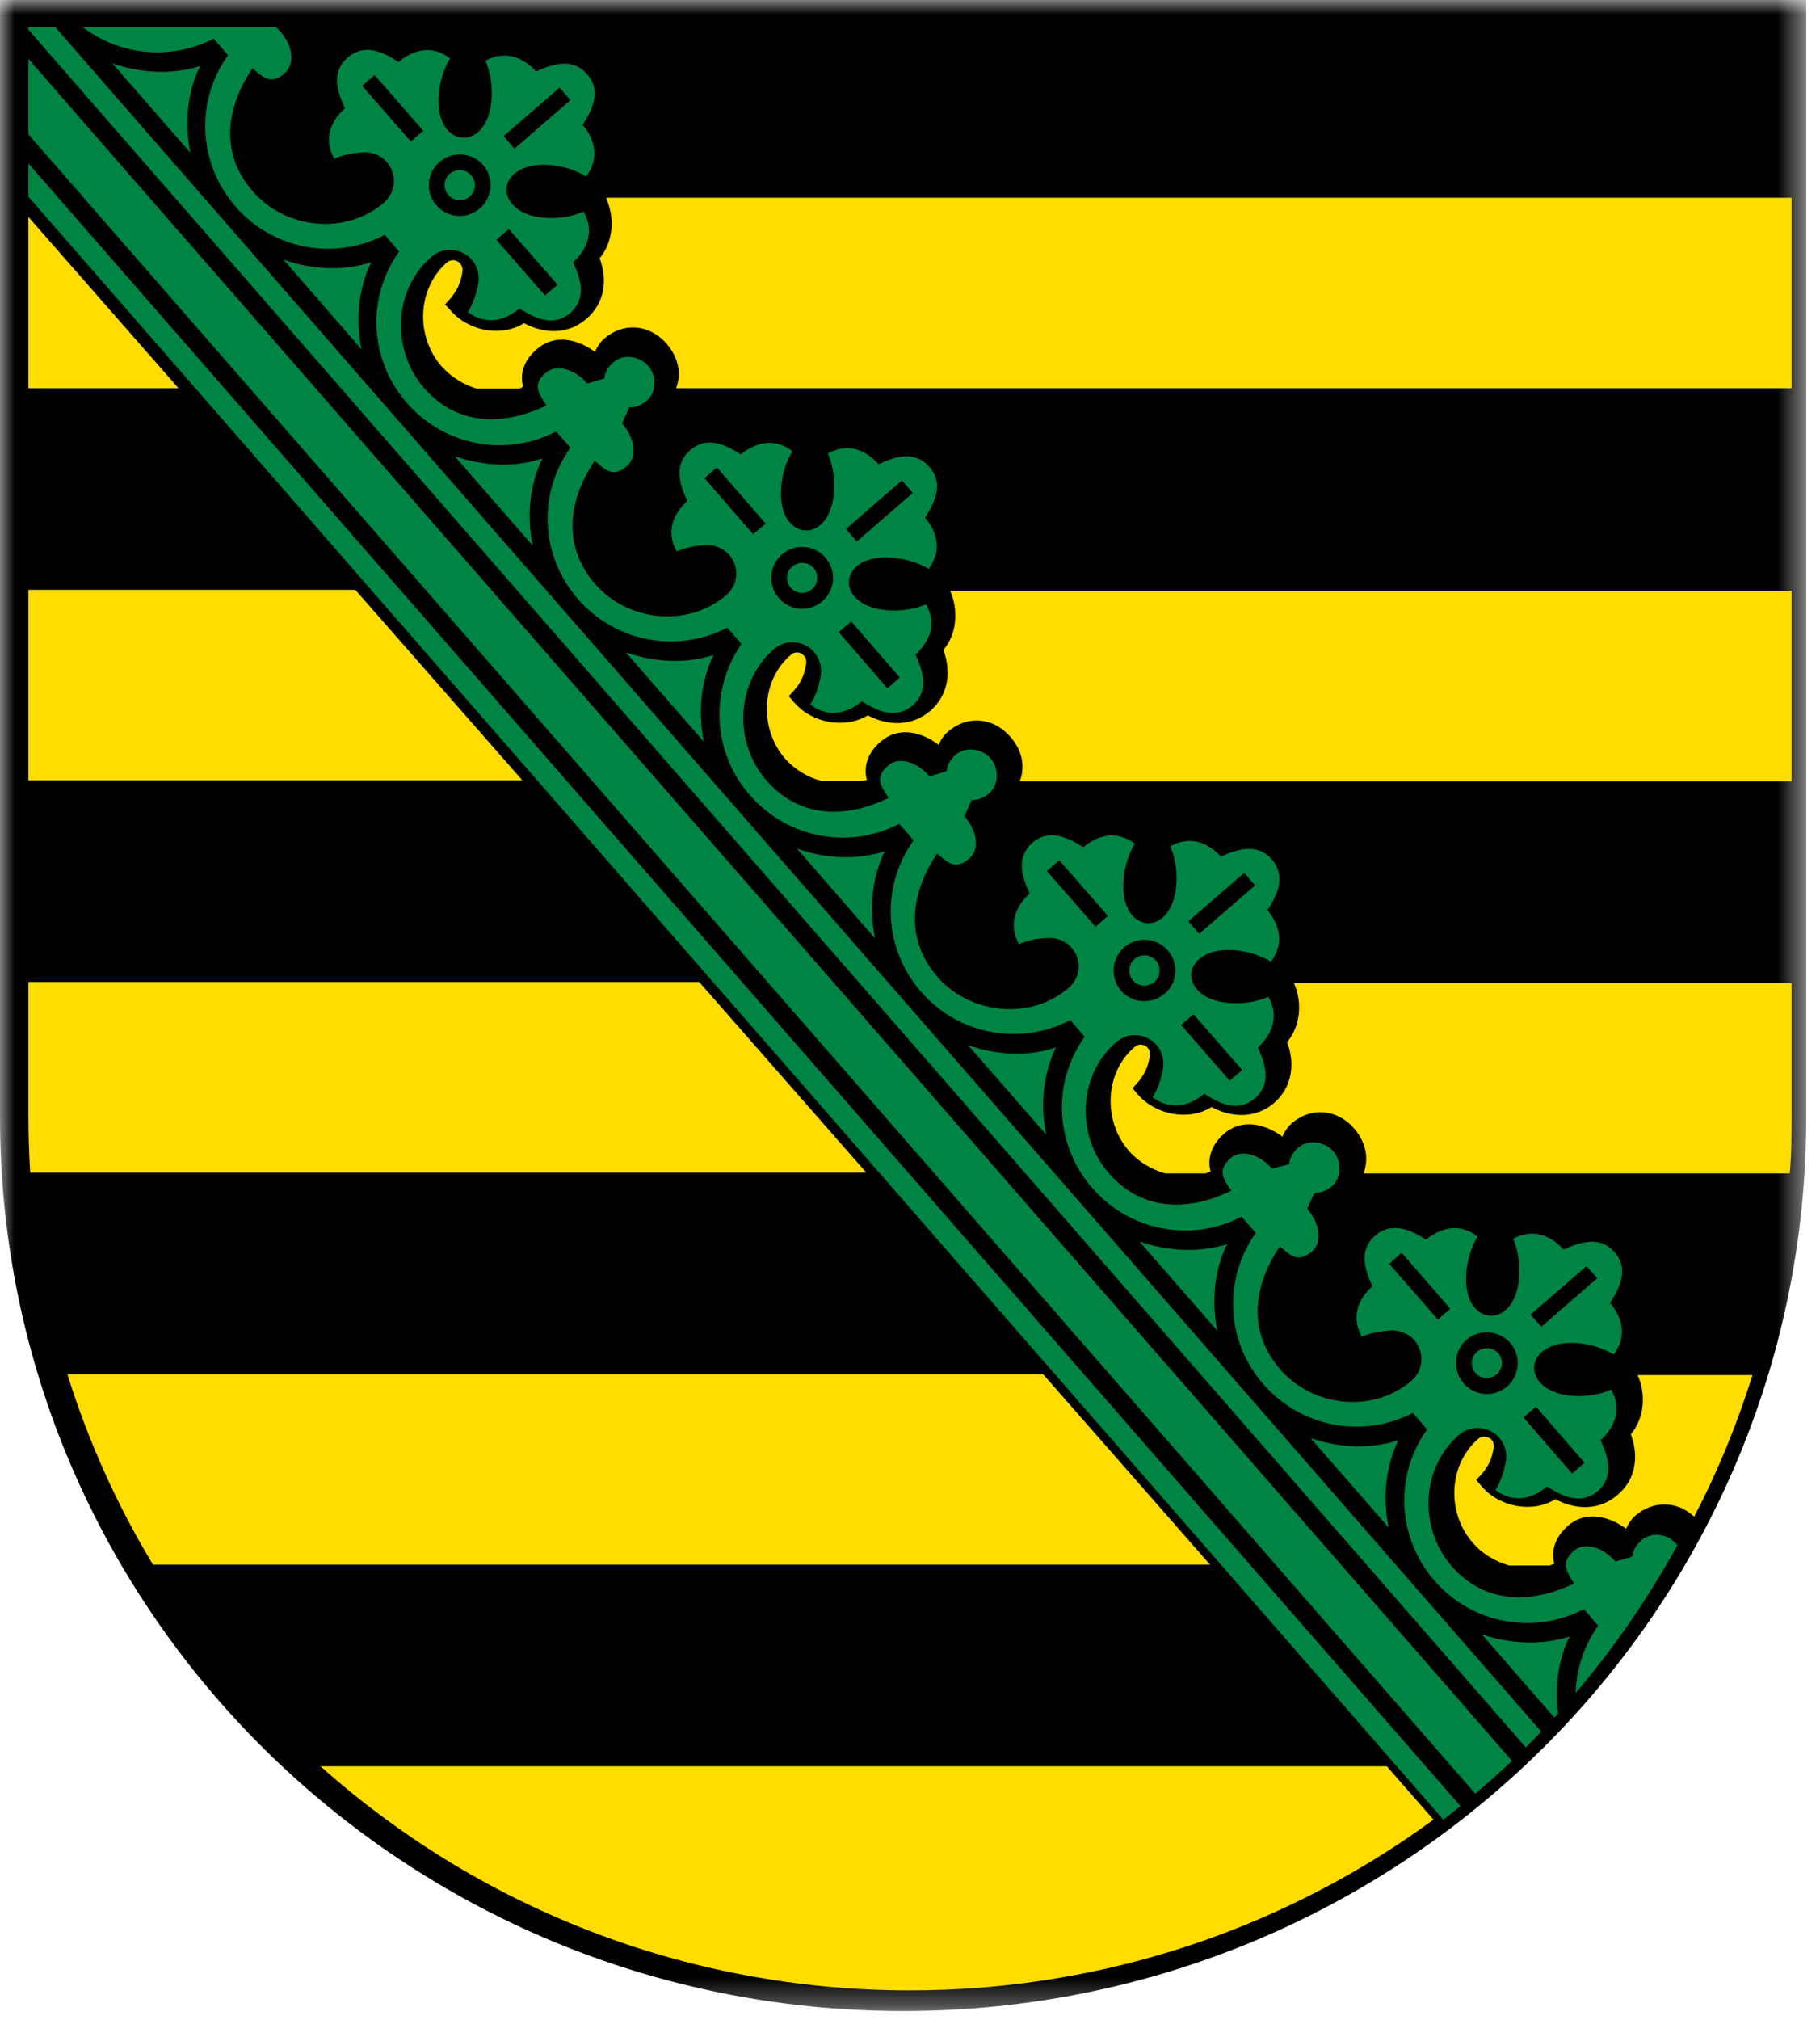 <svg width="64" height="71" viewBox="0 0 64 71" fill="none" xmlns="http://www.w3.org/2000/svg">
<title>Wappen Sachsen</title>
<mask id="mask0_4692_9626" style="mask-type:alpha" maskUnits="userSpaceOnUse" x="0" y="0" width="64" height="71">
<path d="M0 0H63.516V70.675H0V0Z" fill="white"/>
</mask>
<g mask="url(#mask0_4692_9626)">
<path fill-rule="evenodd" clip-rule="evenodd" d="M31.756 70.675C14.218 70.675 0 56.618 0 39.264V0H63.516V39.264C63.516 56.618 49.296 70.675 31.758 70.675" fill="black"/>
</g>
<path fill-rule="evenodd" clip-rule="evenodd" d="M5.38 54.986C4.121 52.907 3.105 50.655 2.369 48.292H36.679L42.551 54.986H5.38ZM48.769 62.074L50.409 63.948C45.263 67.712 38.893 69.949 31.999 69.949C24.029 69.949 16.763 66.972 11.271 62.074H48.769ZM1.062 41.205C1.023 40.559 1 39.898 1 39.236V34.511H24.587L30.46 41.205H1.062H1.062ZM1 27.424V20.73H12.496L18.369 27.424H1ZM1 13.643V7.626L6.277 13.643H1ZM57.587 48.324H61.627C61.084 50.056 60.398 51.726 59.576 53.301C58.953 52.718 58.113 52.75 57.519 53.254C57.388 53.364 57.269 53.522 57.185 53.726C56.628 53.317 55.806 53.049 55.14 53.616C54.675 54.026 54.535 54.514 54.657 54.955C54.598 54.971 54.543 55.002 54.479 55.018H53.077C52.589 54.876 52.139 54.624 51.788 54.215C50.864 53.159 50.931 51.474 51.986 50.56C52.123 50.45 52.327 50.466 52.449 50.592C52.513 50.671 52.538 50.765 52.53 50.86C52.441 51.395 52.271 51.647 51.91 52.01L52.114 52.246C52.729 52.955 53.878 53.191 54.695 52.687C55.412 53.065 56.239 53.096 56.888 52.529C57.541 51.978 57.625 51.159 57.35 50.403C57.834 49.82 57.884 48.986 57.587 48.324ZM45.5 34.543H63V39.252C63 39.929 63 40.575 62.936 41.236H47.947C48.138 40.733 48.053 40.166 47.621 39.661C46.985 38.937 46.069 38.921 45.429 39.472C45.302 39.583 45.182 39.74 45.098 39.945C44.543 39.535 43.725 39.268 43.05 39.835C42.585 40.244 42.448 40.733 42.572 41.173C42.515 41.189 42.462 41.205 42.408 41.236H40.971C40.493 41.095 40.048 40.843 39.701 40.449C38.777 39.394 38.843 37.693 39.897 36.795C40.033 36.669 40.241 36.685 40.359 36.827C40.423 36.889 40.451 37 40.44 37.078C40.354 37.614 40.186 37.866 39.825 38.244L40.027 38.48C40.642 39.173 41.788 39.41 42.605 38.906C43.322 39.283 44.149 39.315 44.801 38.764C45.454 38.197 45.539 37.378 45.263 36.622C45.742 36.055 45.798 35.204 45.5 34.543ZM33.41 20.762H63V27.455H35.86C36.051 26.967 35.965 26.384 35.531 25.896C34.897 25.172 33.978 25.156 33.344 25.707C33.212 25.817 33.094 25.959 33.011 26.18C32.457 25.754 31.635 25.486 30.962 26.069C30.496 26.463 30.361 26.967 30.484 27.408C30.431 27.424 30.387 27.439 30.337 27.439H28.869C28.395 27.314 27.956 27.046 27.614 26.668C26.689 25.613 26.754 23.912 27.81 23.014C27.947 22.888 28.153 22.904 28.273 23.045C28.336 23.108 28.363 23.218 28.354 23.297C28.268 23.849 28.098 24.101 27.737 24.463L27.94 24.699C28.554 25.408 29.702 25.628 30.517 25.14C31.234 25.518 32.061 25.534 32.713 24.983C33.364 24.416 33.452 23.596 33.175 22.84C33.657 22.273 33.709 21.423 33.41 20.762ZM21.321 6.949H63V13.643H23.775C23.963 13.154 23.877 12.587 23.445 12.083C22.809 11.359 21.891 11.343 21.255 11.894C21.125 12.005 21.006 12.162 20.923 12.367C20.368 11.957 19.548 11.69 18.876 12.272C18.41 12.666 18.273 13.154 18.397 13.595C18.354 13.595 18.309 13.658 18.267 13.658H16.764C16.299 13.517 15.865 13.249 15.526 12.871C14.603 11.816 14.669 10.13 15.722 9.217C15.859 9.106 16.066 9.122 16.184 9.264C16.249 9.343 16.278 9.437 16.265 9.532C16.179 10.067 16.011 10.319 15.65 10.697L15.853 10.918C16.469 11.627 17.613 11.863 18.43 11.359C19.147 11.737 19.974 11.768 20.626 11.201C21.278 10.634 21.363 9.831 21.088 9.075C21.57 8.492 21.623 7.657 21.321 6.98V6.949Z" fill="#FFDD00"/>
<path fill-rule="evenodd" clip-rule="evenodd" d="M55.789 44.495L56.169 44.921L54.203 46.625L53.823 46.199L55.789 44.495ZM16.876 7.323C17.331 6.929 17.38 6.25 16.986 5.792C16.591 5.351 15.905 5.303 15.453 5.698C14.999 6.076 14.952 6.771 15.345 7.212C15.738 7.67 16.425 7.717 16.876 7.323ZM16.518 6.913C16.74 6.708 16.764 6.376 16.566 6.155C16.373 5.934 16.038 5.919 15.816 6.108C15.596 6.297 15.571 6.629 15.764 6.85C15.956 7.07 16.292 7.102 16.514 6.913H16.518ZM12.736 3.016L13.173 2.637L14.883 4.593L14.446 4.972L12.736 3.016ZM19.166 10.384L19.604 10.005L17.893 8.049L17.456 8.427L19.166 10.384ZM20.059 3.52L19.679 3.079L17.711 4.783L18.091 5.224L20.059 3.52ZM27.495 19.487C27.948 19.093 28.634 19.14 29.028 19.598C29.422 20.055 29.373 20.734 28.921 21.128C28.469 21.523 27.782 21.475 27.388 21.018C26.995 20.56 27.043 19.882 27.495 19.487ZM27.86 19.913C28.08 19.724 28.417 19.74 28.609 19.961C28.8 20.182 28.778 20.513 28.556 20.702C28.335 20.907 28.001 20.876 27.807 20.655C27.614 20.434 27.638 20.103 27.86 19.913ZM31.205 24.189L31.642 23.811L29.931 21.838L29.495 22.217L31.205 24.189ZM24.774 16.805L25.211 16.427L26.922 18.399L26.485 18.777L24.774 16.805ZM31.717 16.884L32.098 17.326L30.129 19.03L29.749 18.588L31.717 16.884ZM40.96 34.918C41.413 34.539 41.46 33.845 41.066 33.403C40.673 32.946 39.986 32.898 39.533 33.293C39.082 33.687 39.033 34.366 39.426 34.823C39.82 35.265 40.506 35.312 40.96 34.918ZM40.596 34.508C40.816 34.318 40.84 33.971 40.643 33.75C40.45 33.53 40.116 33.514 39.894 33.703C39.673 33.892 39.649 34.239 39.847 34.46C40.038 34.681 40.374 34.697 40.596 34.508ZM36.813 30.611L37.25 30.232L38.96 32.188L38.523 32.567L36.813 30.611ZM43.246 37.979L43.68 37.6L41.97 35.644L41.533 36.022L43.246 37.979ZM44.136 31.116L43.756 30.674L41.788 32.378L42.168 32.819L44.136 31.116ZM51.571 47.083C52.027 46.688 52.711 46.751 53.109 47.193C53.496 47.651 53.45 48.329 52.999 48.723C52.547 49.118 51.859 49.07 51.467 48.613C51.074 48.155 51.12 47.477 51.571 47.083ZM51.935 47.509C52.159 47.319 52.493 47.335 52.686 47.556C52.876 47.777 52.855 48.108 52.632 48.297C52.412 48.487 52.075 48.471 51.885 48.25C51.695 48.029 51.715 47.698 51.938 47.509H51.935ZM55.282 51.784L55.723 51.406L54.013 49.433L53.572 49.812L55.282 51.784ZM48.853 44.416L49.288 44.022L50.998 45.994L50.563 46.373L48.853 44.416ZM59 54.309C59 54.293 58.949 54.277 58.949 54.261C58.642 53.898 58.072 53.82 57.718 54.135C57.535 54.293 57.422 54.482 57.401 54.703L56.806 54.877C56.362 54.372 55.729 54.167 55.349 54.498C54.855 54.924 55.096 55.224 55.349 55.65C53.87 56.36 52.224 56.391 51.042 55.034C49.898 53.709 49.953 51.595 51.304 50.427C51.722 50.065 52.355 50.112 52.718 50.522C52.912 50.743 52.996 51.043 52.958 51.311C52.904 51.674 52.781 52.052 52.588 52.368C53.208 52.825 53.854 52.699 54.399 52.242C54.947 52.589 55.602 52.904 56.188 52.4C56.776 51.879 56.555 51.2 56.282 50.617C56.809 50.127 57.033 49.512 56.657 48.834C55.932 49.165 54.812 49.149 54.285 48.708C53.799 48.313 53.842 47.698 54.382 47.398C54.969 47.035 56.071 47.177 56.745 47.603C57.211 46.988 57.075 46.325 56.619 45.789C56.973 45.236 57.287 44.59 56.776 44.006C56.269 43.422 55.577 43.643 54.985 43.911C54.508 43.391 53.883 43.17 53.208 43.533C53.528 44.258 53.512 45.363 53.082 45.899C52.692 46.388 52.081 46.341 51.76 45.82C51.4 45.236 51.54 44.132 51.962 43.454C51.346 42.98 50.691 43.122 50.146 43.564C49.598 43.217 48.948 42.917 48.357 43.422C47.77 43.927 47.99 44.621 48.259 45.205C47.736 45.678 47.512 46.309 47.888 46.972C48.221 46.83 48.618 46.767 48.986 46.751C49.26 46.767 49.543 46.877 49.738 47.098C50.1 47.524 50.058 48.155 49.64 48.518C48.284 49.686 46.169 49.449 45.021 48.124C43.838 46.767 44.092 45.158 45.005 43.801C45.38 44.116 45.642 44.4 46.141 43.974C46.516 43.643 46.411 42.996 45.968 42.475L46.221 41.923C46.44 41.923 46.647 41.844 46.837 41.687C47.187 41.387 47.187 40.803 46.88 40.456C46.576 40.109 46.006 40.03 45.654 40.33C45.464 40.487 45.355 40.693 45.335 40.913L44.735 41.071C44.291 40.566 43.658 40.377 43.283 40.693C42.784 41.134 43.029 41.434 43.298 41.844C41.818 42.57 40.172 42.586 38.99 41.229C37.842 39.919 37.898 37.79 39.252 36.622C39.668 36.259 40.301 36.306 40.665 36.717C40.859 36.938 40.939 37.237 40.904 37.506C40.849 37.868 40.727 38.263 40.532 38.563C41.15 39.02 41.804 38.894 42.348 38.436C42.893 38.799 43.549 39.099 44.135 38.594C44.722 38.089 44.502 37.395 44.233 36.811C44.755 36.338 44.98 35.707 44.603 35.029C43.878 35.36 42.759 35.344 42.227 34.902C41.745 34.508 41.785 33.908 42.328 33.593C42.915 33.23 44.017 33.372 44.692 33.798C45.157 33.182 45.021 32.535 44.57 31.983C44.92 31.447 45.233 30.8 44.722 30.2C44.21 29.617 43.523 29.838 42.931 30.106C42.459 29.585 41.828 29.364 41.152 29.743C41.474 30.453 41.46 31.573 41.026 32.094C40.642 32.599 40.027 32.551 39.706 32.015C39.346 31.431 39.486 30.327 39.907 29.648C39.291 29.191 38.636 29.317 38.093 29.774C37.545 29.427 36.894 29.112 36.305 29.617C35.718 30.137 35.936 30.816 36.209 31.4C35.686 31.873 35.459 32.504 35.833 33.182C36.169 33.025 36.566 32.962 36.931 32.962C37.206 32.962 37.491 33.088 37.684 33.309C38.048 33.719 38.004 34.35 37.586 34.713C36.232 35.88 34.117 35.644 32.969 34.334C31.788 32.977 32.038 31.352 32.953 29.995C33.328 30.311 33.59 30.595 34.087 30.169C34.464 29.838 34.358 29.191 33.914 28.686L34.167 28.118C34.389 28.118 34.597 28.039 34.783 27.881C35.135 27.581 35.135 26.998 34.831 26.651C34.525 26.303 33.957 26.225 33.605 26.524C33.417 26.698 33.309 26.887 33.284 27.108L32.689 27.282C32.245 26.777 31.611 26.572 31.234 26.903C30.738 27.329 30.98 27.629 31.25 28.039C29.777 28.765 28.132 28.78 26.949 27.424C25.803 26.114 25.858 24 27.21 22.817C27.628 22.454 28.262 22.501 28.626 22.911C28.819 23.148 28.901 23.432 28.865 23.716C28.811 24.063 28.688 24.457 28.493 24.757C29.11 25.231 29.764 25.089 30.309 24.647C30.855 24.994 31.508 25.294 32.095 24.789C32.682 24.284 32.464 23.59 32.192 23.006C32.716 22.532 32.941 21.901 32.567 21.239C31.837 21.554 30.719 21.539 30.189 21.097C29.706 20.718 29.745 20.103 30.288 19.787C30.878 19.44 31.98 19.582 32.654 19.992C33.118 19.377 32.983 18.73 32.53 18.194C32.883 17.642 33.194 16.995 32.682 16.411C32.173 15.827 31.484 16.032 30.893 16.316C30.417 15.78 29.788 15.559 29.112 15.938C29.435 16.663 29.421 17.768 28.989 18.304C28.602 18.793 27.988 18.746 27.666 18.209C27.307 17.626 27.447 16.521 27.869 15.859C27.252 15.385 26.596 15.527 26.053 15.969C25.505 15.622 24.855 15.306 24.266 15.827C23.678 16.332 23.897 17.01 24.169 17.61C23.645 18.083 23.42 18.699 23.794 19.377C24.128 19.235 24.527 19.156 24.891 19.156C25.168 19.156 25.451 19.282 25.645 19.503C26.007 19.913 25.965 20.545 25.547 20.907C24.194 22.075 22.076 21.838 20.93 20.529C19.747 19.172 19.999 17.547 20.914 16.19C21.292 16.521 21.552 16.805 22.049 16.379C22.426 16.048 22.32 15.385 21.876 14.88L22.13 14.312C22.351 14.312 22.559 14.249 22.747 14.076C23.099 13.776 23.099 13.208 22.795 12.861C22.489 12.514 21.919 12.419 21.568 12.735C21.381 12.893 21.273 13.082 21.249 13.303L20.651 13.476C20.209 12.971 19.574 12.782 19.198 13.098C18.7 13.524 18.944 13.823 19.218 14.249C17.738 14.959 16.093 14.991 14.91 13.634C13.763 12.309 13.819 10.194 15.172 9.027C15.59 8.664 16.222 8.711 16.585 9.122C16.78 9.343 16.86 9.642 16.827 9.911C16.77 10.273 16.647 10.652 16.454 10.967C17.07 11.425 17.723 11.299 18.268 10.841C18.814 11.188 19.467 11.504 20.054 10.999C20.643 10.479 20.424 9.8 20.152 9.216C20.676 8.743 20.899 8.112 20.527 7.433C19.797 7.765 18.678 7.749 18.149 7.307C17.666 6.913 17.704 6.297 18.247 5.998C18.836 5.635 19.938 5.777 20.613 6.203C21.078 5.587 20.944 4.925 20.491 4.388C20.843 3.836 21.156 3.189 20.643 2.605C20.132 2.022 19.443 2.243 18.854 2.511C18.377 1.99 17.747 1.769 17.071 2.132C17.394 2.858 17.381 3.962 16.948 4.499C16.563 4.988 15.947 4.941 15.627 4.42C15.267 3.836 15.407 2.732 15.828 2.053C15.212 1.58 14.556 1.722 14.013 2.179C13.465 1.817 12.814 1.517 12.226 2.022C11.638 2.527 11.856 3.221 12.129 3.805C11.605 4.278 11.381 4.909 11.753 5.572C12.088 5.43 12.487 5.367 12.851 5.351C13.128 5.351 13.41 5.477 13.605 5.698C13.968 6.124 13.923 6.755 13.505 7.118C12.153 8.285 10.037 8.049 8.89 6.723C7.708 5.382 7.959 3.757 8.879 2.4C9.256 2.716 9.517 3 10.014 2.574C10.39 2.242 10.324 1.517 9.701 0.949H2.905C4.218 1.958 6.01 2.132 7.515 1.359L7.767 1.643L8.018 1.943C6.863 3.552 6.964 5.745 8.284 7.26C9.604 8.774 11.768 9.169 13.534 8.254L13.786 8.554L14.038 8.838C12.882 10.447 12.983 12.64 14.303 14.155C15.622 15.669 17.787 16.079 19.554 15.164L19.807 15.448L20.059 15.732C18.901 17.357 19.003 19.535 20.322 21.049C21.642 22.564 23.806 22.974 25.573 22.059L25.825 22.343L26.077 22.627C24.95 24.252 25.049 26.445 26.37 27.944C27.69 29.459 29.855 29.869 31.62 28.954L31.872 29.238L32.125 29.538C30.969 31.147 31.069 33.34 32.389 34.855C33.71 36.37 35.874 36.764 37.64 35.849L37.893 36.149L38.145 36.433C36.987 38.042 37.089 40.235 38.409 41.75C39.728 43.264 41.892 43.675 43.66 42.759L43.913 43.043L44.161 43.328C43.006 44.953 43.11 47.146 44.427 48.644C45.749 50.159 47.911 50.569 49.681 49.654L49.929 49.938L50.183 50.238C49.025 51.847 49.127 54.04 50.449 55.555C51.766 57.07 53.932 57.464 55.7 56.549L55.954 56.849L56.199 57.133C55.693 57.843 55.426 58.679 55.406 59.499C56.764 57.906 57.968 56.155 58.981 54.309H59ZM37.917 42.191L1.94 0.949H1V1.043L53.655 61.409C53.842 61.219 54.019 61.046 54.2 60.856L37.917 42.191ZM1 4.72L51.878 63.034C52.317 62.671 52.748 62.276 53.17 61.882L1 2.069V4.72ZM51.359 63.475L1 5.745V6.913L50.754 63.949C50.957 63.791 51.16 63.633 51.359 63.475ZM6.694 5.367C6.483 4.341 6.583 3.236 7.035 2.321C6.053 2.637 4.952 2.574 3.951 2.227L6.694 5.367ZM54.665 60.352L54.792 60.225C54.665 59.294 54.792 58.332 55.192 57.512C54.209 57.827 53.107 57.78 52.106 57.433L54.665 60.367V60.352ZM48.829 53.678C48.618 52.636 48.72 51.548 49.171 50.617C48.188 50.932 47.086 50.885 46.085 50.538L48.829 53.678ZM42.809 46.767C42.597 45.741 42.698 44.637 43.151 43.722C42.168 44.037 41.068 43.974 40.065 43.627L42.809 46.767ZM36.789 39.872C36.577 38.831 36.679 37.742 37.132 36.811C36.15 37.143 35.049 37.08 34.046 36.733L36.789 39.872ZM30.771 32.977C30.559 31.936 30.659 30.847 31.112 29.916C30.13 30.232 29.028 30.185 28.027 29.822L30.771 32.977ZM18.732 19.172C18.521 18.131 18.621 17.042 19.074 16.111C18.092 16.442 16.992 16.379 15.989 16.032L18.732 19.172ZM12.713 12.277C12.501 11.236 12.601 10.147 13.054 9.216C12.073 9.532 10.972 9.484 9.969 9.122L12.713 12.277ZM24.752 26.067C24.54 25.041 24.641 23.937 25.094 23.022C24.11 23.337 23.01 23.274 22.008 22.927L24.752 26.067Z" fill="#008444"/>
</svg>
